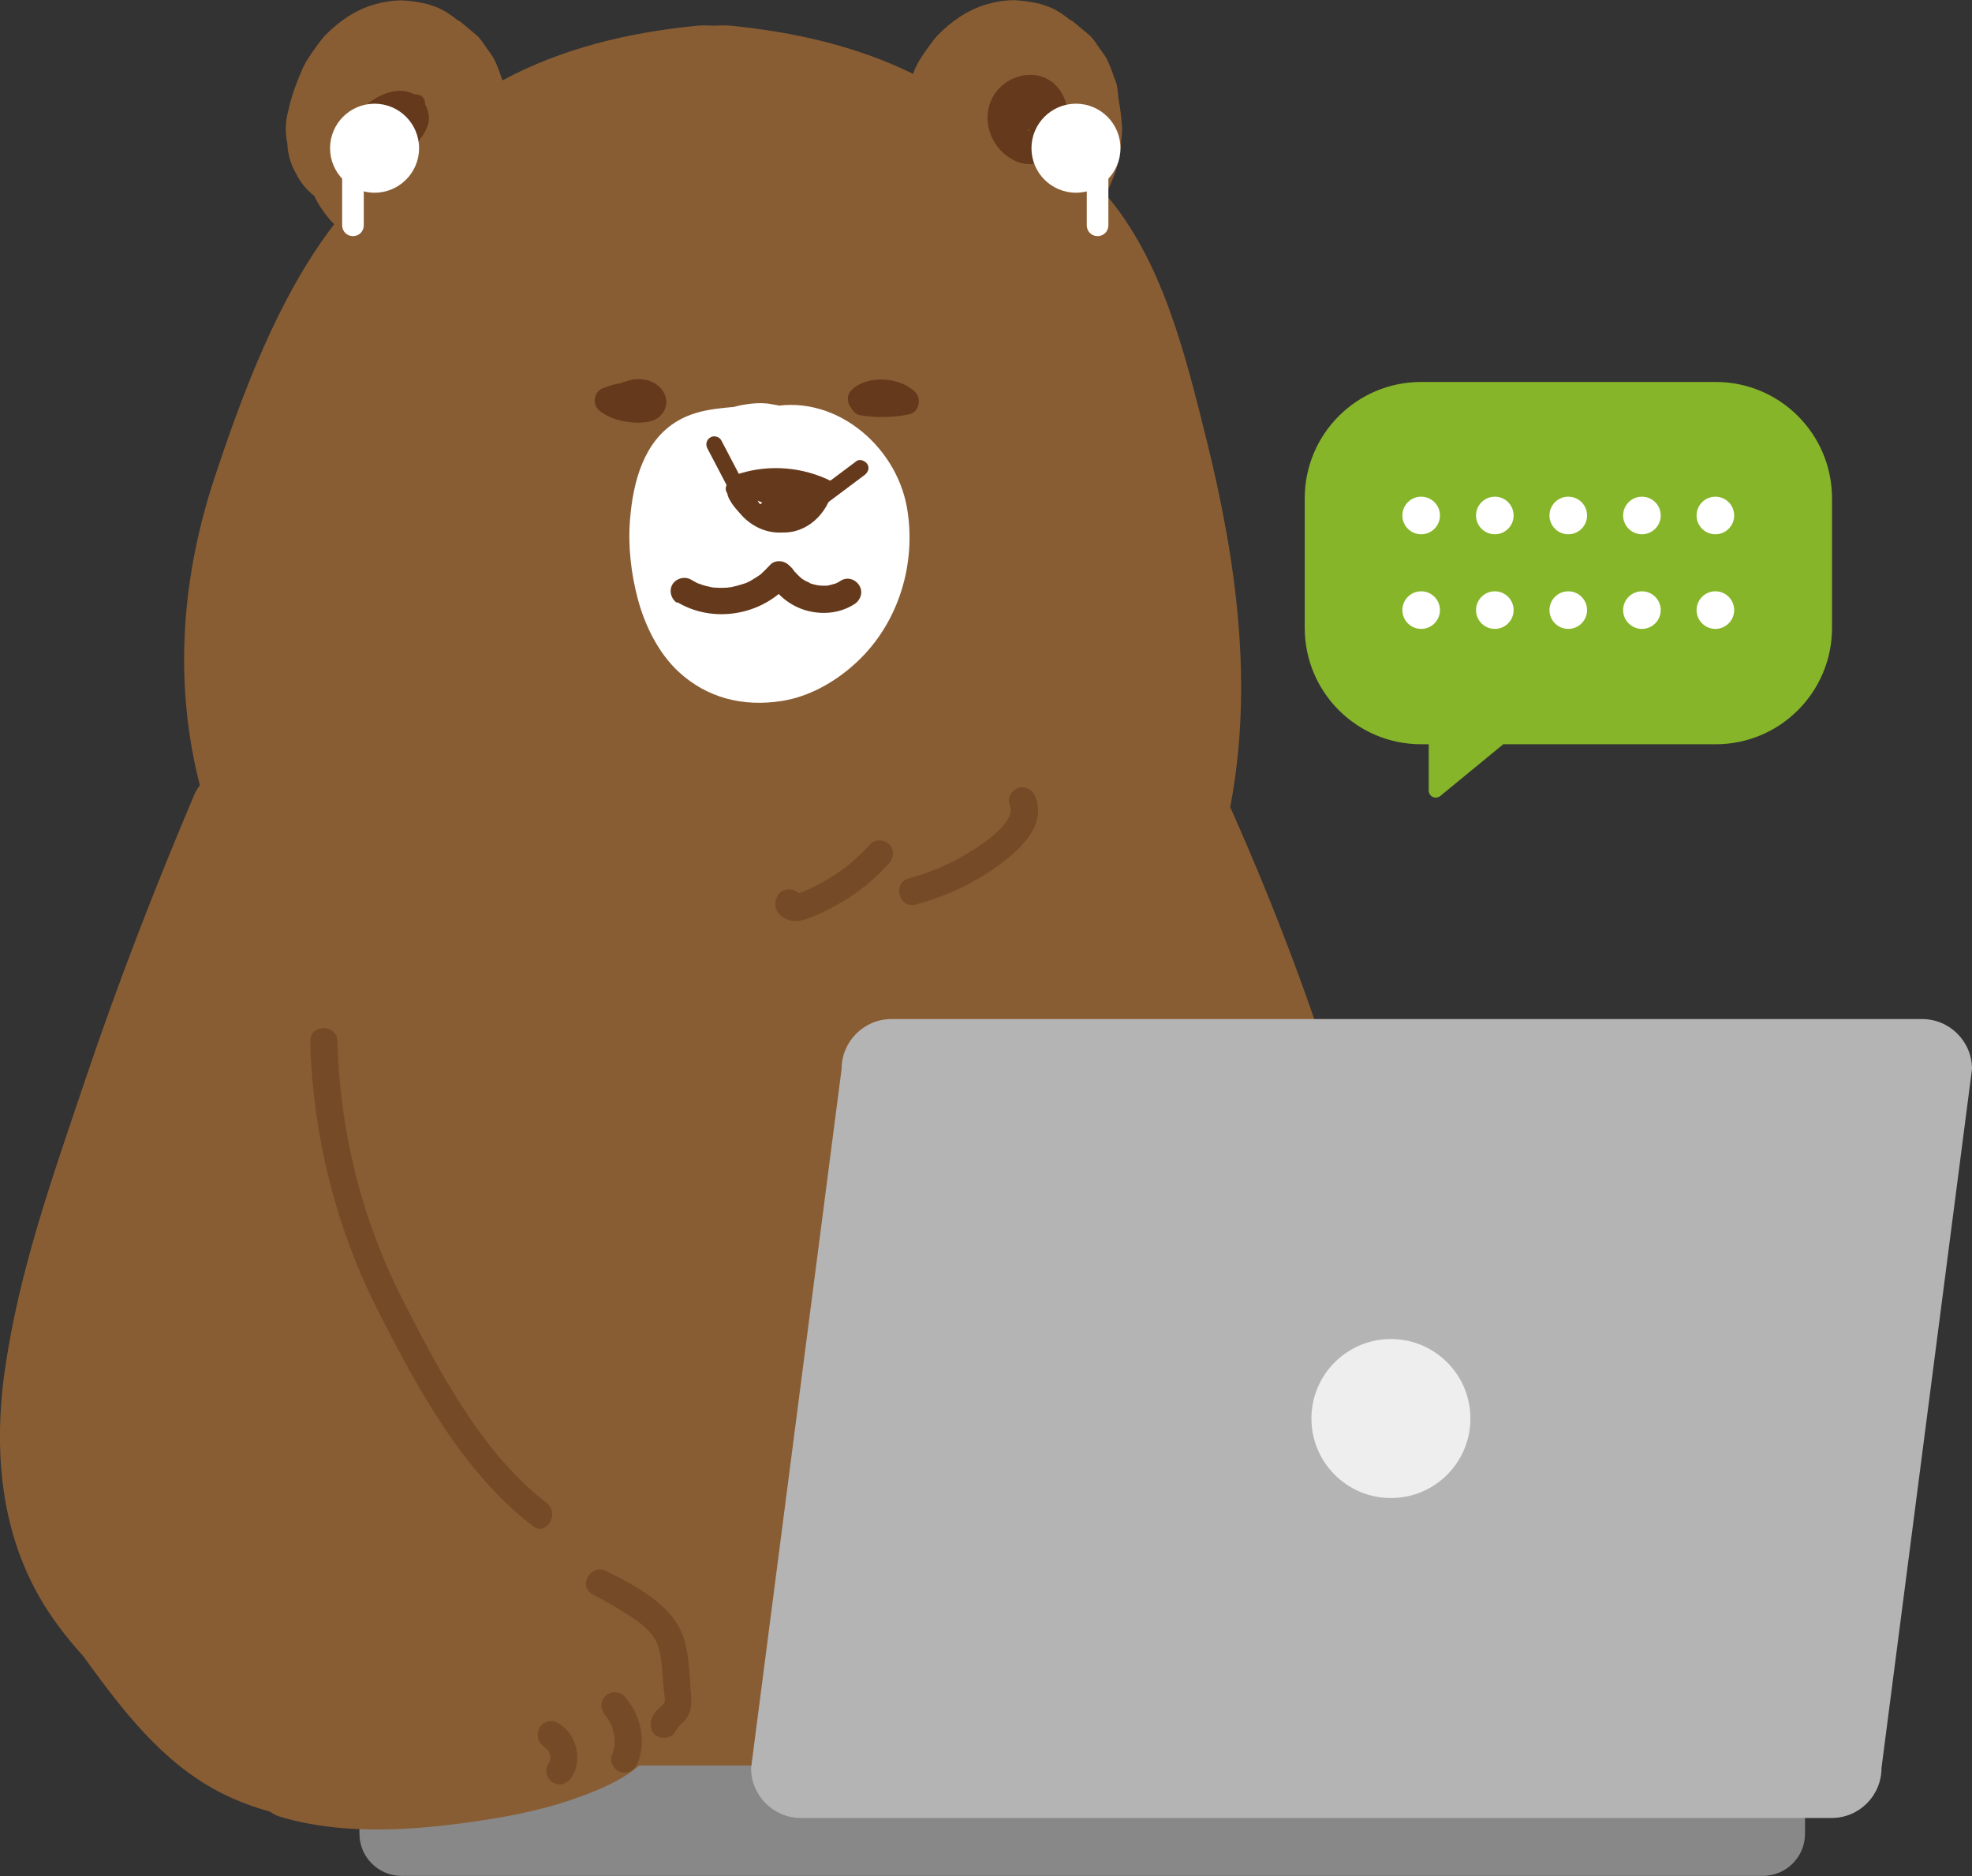 <?xml version="1.0" encoding="UTF-8"?>
<svg id="_レイヤー_2" data-name="レイヤー 2" xmlns="http://www.w3.org/2000/svg" viewBox="0 0 91.29 86.84">
  <rect x="0" y="0" width="91.29" height="86.84" fill="#333333" stroke="none"/>
  <defs>
    <style>
      .cls-1 {
        fill: #eee;
      }

      .cls-2 {
        fill: #fff;
      }

      .cls-3 {
        fill: #86b529;
      }

      .cls-4 {
        fill: #b4b4b5;
      }

      .cls-5 {
        fill: #888;
      }

      .cls-6 {
        fill: #895d33;
      }

      .cls-7 {
        fill: #65391b;
      }

      .cls-8 {
        opacity: .53;
      }
    </style>
  </defs>
  <g id="_1" data-name="1">
    <g>
      <g>
        <g>
          <path class="cls-6" d="m15.54,84.25c2.72.36,5.46.57,8.2.38,2.82-.2,6.63-.77,9.47-2.5,2.08,1.19,4.54,1.88,6.5,2.18,5.63.86,11.54.18,17.08-1.11,5.19-1.21,10.56-4.54,11.97-10.54,1.15-4.9-.7-10.07-4.26-12.94-.53-2.28-1.18-4.49-1.75-6.49-1.54-5.44-3.51-10.74-5.8-15.87,1.09-5.69.28-11.46-1.1-17.02-.99-3.98-2.05-8.3-4.66-11.34.03-.05.06-.1.08-.16.19-.42.42-.93.51-1.42.08-.42.13-.85.16-1.28,0-.1,0-.19,0-.29-.03-.43-.08-.85-.16-1.27,0,0,0,0,0-.01-.02-.21-.04-.42-.08-.63-.01-.06-.03-.11-.05-.16-.12-.33-.25-.73-.42-1.06-.1-.19-.25-.37-.36-.53-.11-.15-.24-.37-.38-.51-.02-.02-.04-.04-.06-.05-.12-.11-.25-.21-.37-.31-.12-.11-.25-.21-.37-.31-.01,0-.02-.02-.04-.03-.04-.03-.08-.04-.12-.06-.36-.3-.75-.55-1.2-.68-.07-.03-.15-.05-.22-.07-.36-.08-.74-.14-1.11-.16-.44-.01-.9.07-1.32.19-.86.25-1.61.76-2.26,1.42-.05.05-.1.11-.15.17-.24.31-.47.63-.68.96-.09.14-.16.28-.23.43-.03.08-.06.16-.09.24-2.62-1.29-5.49-1.93-8.35-2.22-.29-.03-.39-.03-.89-.01-.46-.02-.55-.02-.86.01-3.07.31-6.14,1.03-8.91,2.52-.11-.31-.23-.68-.39-.99-.1-.19-.25-.37-.36-.53-.11-.15-.24-.37-.38-.51-.02-.02-.04-.04-.06-.05-.12-.11-.25-.21-.37-.31-.12-.11-.25-.21-.37-.31-.01,0-.02-.02-.04-.03-.04-.03-.08-.04-.12-.06-.36-.3-.75-.55-1.2-.68-.07-.03-.15-.05-.22-.07-.36-.08-.74-.15-1.11-.16-.44-.01-.9.07-1.32.19-.86.25-1.61.76-2.26,1.42-.05.05-.1.11-.15.17-.24.31-.47.63-.68.96-.09.14-.16.28-.23.43-.26.61-.5,1.22-.64,1.88-.15.52-.17,1.03-.06,1.55.02.52.16,1,.42,1.44.2.41.49.74.83,1.01.18.38.4.71.73,1.11.06.07.13.13.19.2-2.59,3.38-4.23,7.79-5.56,11.8-1.6,4.87-1.87,9.88-.52,14.68-2.4,5.29-4.45,10.78-6.05,16.41-.57,2-1.22,4.21-1.75,6.49"/>
          <path class="cls-7" d="m28.99,18.99c.07-.03.14-.07.22-.1l-.15.06c.17-.07.35-.13.53-.15l-.17.02c.1-.01.21-.01.31,0l-.17-.02c.05,0,.1.02.15.04l-.15-.06s.09.05.13.08l-.13-.1s.08.07.12.12l-.1-.13s.04.06.05.09l-.06-.15s.02.05.02.08l-.02-.17s0,.05,0,.08l.02-.17s0,.04-.02.05l.06-.15s-.02.03-.03.05l.1-.13s-.03.03-.05.05l.13-.1s-.06.04-.1.06l.15-.06c-.07.03-.14.04-.22.05l.17-.02c-.21.03-.42.02-.63,0l.17.02c-.22-.03-.44-.09-.65-.18l.15.06c-.13-.06-.26-.13-.37-.21v1.08s.04-.02.06-.03l-.15.06c.21-.09.43-.14.65-.17l-.17.02c.25-.03.5-.03.76,0l-.17-.02c.09.01.18.03.26.06l-.15-.06s.06.03.09.05l-.13-.1s.02.02.03.03l-.1-.13s.02.03.02.04l-.06-.15v.02c0-.06-.01-.11-.02-.17v.02c0-.06.02-.11.02-.17,0,.01,0,.02,0,.03l.06-.15h0s.07-.07.1-.11c-.01.02-.02.03-.04.04l.13-.1s-.03.02-.05.03l.15-.06s-.02,0-.04.01l.17-.02s-.04,0-.05,0l.17.02h-.02s.1.04.15.06c-.01,0-.02,0-.03-.02l.13.1h-.01c-.22-.26-.66-.25-.88-.01-.24.26-.23.62,0,.88.39.43,1.15.18,1.3-.34s-.3-.93-.77-1c-.32-.05-.63-.07-.96-.03-.38.05-.71.14-1.06.29-.19.09-.31.34-.31.54,0,.23.12.41.31.54.29.2.64.34.98.41.41.08.84.11,1.25.02.52-.11.9-.61.74-1.15-.06-.19-.18-.38-.34-.5-.08-.07-.16-.13-.26-.17-.16-.08-.29-.11-.47-.13-.48-.06-.95.14-1.38.34-.13.06-.25.24-.29.37-.04.15-.02.35.06.48s.21.25.37.29c.17.04.32.01.48-.06h0Z"/>
          <path class="cls-7" d="m40.2,19.02c.08-.06.17-.11.27-.15l-.15.06c.13-.05.27-.09.41-.11l-.17.02c.17-.02.35-.02.52,0l-.17-.02c.15.02.3.06.44.12l-.15-.06c.07.03.14.06.2.1.02.01.06.05.08.06-.02,0-.13-.11-.06-.04.01.01.03.03.04.04l.28-1.04c-.11.02-.22.04-.34.06l.17-.02c-.48.06-.97.07-1.45,0l.17.02c-.05,0-.1-.01-.15-.02l.28,1.04s.04-.05.06-.07c.1-.1-.12.08-.03.02.06-.04.11-.07.17-.1l-.15.06c.11-.05.23-.08.35-.1l-.17.02c.13-.02.25-.02.38,0l-.17-.02c.1.01.2.04.3.08l-.15-.06c.06.03.12.06.18.09l.32-1.16c-.14,0-.28-.02-.41-.03-.33-.02-.64.3-.62.62.02.36.27.6.62.62.14,0,.28.02.41.03.26.02.54-.2.6-.46.06-.28-.05-.55-.29-.71-.32-.22-.76-.3-1.14-.26-.42.05-.86.18-1.15.52-.15.17-.22.38-.16.61.05.19.23.4.44.44.76.12,1.52.11,2.27-.04.47-.09.6-.73.28-1.04-.38-.37-.9-.53-1.42-.57-.47-.03-1,.08-1.38.36-.14.1-.24.21-.29.37-.04.15-.02.35.06.48.17.26.57.43.86.22h0Z"/>
          <path class="cls-2" d="m34.52,18.8l-.14.02.66-.09c-1.26.17-2.57.09-3.7.77-1.55.93-2.03,2.82-2.17,4.5-.11,1.23.04,2.55.36,3.74s.94,2.48,1.88,3.35c1.33,1.23,2.99,1.63,4.76,1.36,1.31-.2,2.54-.91,3.5-1.81,1.93-1.8,2.76-4.55,2.32-7.12-.51-2.96-3.46-5.39-6.5-4.64-2.74.68-3.97,3.65-4.04,6.21-.04,1.57.34,3.26,1.5,4.39,1.55,1.5,4,1.45,5.45-.16,2.03-2.25,1.91-5.93.45-8.46-.98-1.71-2.91-2.55-4.82-2.04-1.71.45-3.05,1.95-3.35,3.69-.31,1.83.15,3.85,1.51,5.19,1.55,1.53,3.94,1.83,5.6.3.96-.89.97-2.65,0-3.54-1.03-.95-2.51-.95-3.54,0l.34-.25c-.16.09-.12.08.11-.03.39-.17.13-.07,0-.05l.66-.09c-.11,0-.21,0-.31-.01l.66.09c-.1-.02-.21-.07-.32-.09.46.07.48.22.19.04-.34-.2.37.34.18.13-.07-.08-.37-.42-.08-.06s.04.03-.01-.06c-.03-.06-.06-.12-.09-.17-.08-.17-.04-.08.12.29-.03-.25-.16-.52-.2-.77l.09.66c-.04-.31-.04-.61,0-.92l-.09.66c.03-.22.11-.42.16-.63-.17.38-.21.48-.12.3.03-.05.06-.1.09-.15.01.07-.46.51-.15.2.2-.19.24-.07-.21.14.08-.04.16-.09.23-.14.22-.16-.62.19-.25.1.1-.02.2-.05.31-.07l-.66.09c.18-.02.34-.02.52,0l-.66-.09c.07,0,.14.02.2.04.24.08.14.03-.31-.14l.09.05c.21.13.12.07-.25-.2.34.33-.26-.5-.04-.08.04.08.31.63.14.21s.05.14.07.22c.04.13.08.26.12.38.08.3.14.61.19.93l-.09-.66c.05.45.06.89.01,1.33l.09-.66c-.03.22-.07.43-.13.64,0,.02-.12.37-.12.37-.04-.03.3-.62.06-.19-.02.03-.16.28-.17.27,0,0,.42-.55.11-.17-.17.2.52-.28.17-.13l.38-.16c-.08.03-.15.04-.23.05l.66-.09c-.08,0-.16,0-.24,0l.66.09c-.08-.01-.16-.03-.23-.06.4.19.49.22.27.09.33.27.4.32.22.14.25.35.3.41.16.2-.05-.08-.09-.16-.13-.24.16.39.19.45.11.2-.03-.19-.09-.37-.11-.56l.09.66c-.07-.58-.07-1.16,0-1.75l-.09.66c.05-.33.12-.66.22-.98.02-.07.05-.15.08-.22.08-.26-.26.52-.12.28.09-.14.15-.3.24-.44,0-.02.11-.18.12-.18.03.01-.44.49-.19.26.05-.05.1-.1.15-.15.22-.24-.23.22-.27.19-.02-.01.74-.37.15-.13-.45.19.1,0,.24-.02l-.66.09c.19-.02.38-.02.57,0l-.66-.09c.15.03.3.07.45.11.24.09.15.05-.27-.12.07.04.14.07.21.11.07.04.14.09.2.13-.34-.27-.41-.33-.22-.16.11.11.22.26.34.36-.26-.35-.31-.41-.17-.21.05.07.09.14.13.21.04.07.08.15.12.22-.17-.42-.21-.51-.12-.27.1.3.18.59.22.9l-.09-.66c.05.43.05.85,0,1.28l.09-.66c-.03.23-.08.47-.14.69-.03.11-.07.23-.1.34-.03.07-.05.15-.08.22l.16-.38c-.03.2-.22.46-.32.63-.06.1-.12.2-.19.3-.04.06-.09.13-.14.19.26-.33.33-.43.21-.28-.16.17-.31.34-.48.5-.08.07-.43.35-.05.06s0-.02-.08.04c-.12.07-.24.14-.36.21-.49.25.33-.1.1-.03-.29.09-.55.17-.85.21l.66-.09c-.27.03-.53.03-.79,0l.66.09c-.21-.03-.43-.14-.64-.16.36.16.46.2.3.12-.05-.03-.1-.05-.15-.08-.06-.04-.12-.09-.19-.13.53.28.36.29.17.1-.05-.05-.1-.11-.15-.16-.3-.3.33.51.11.14-.05-.08-.11-.16-.15-.25s-.1-.17-.14-.26c-.05-.09-.2-.44-.02-.03s.02.04,0-.04c-.03-.1-.07-.19-.09-.29-.13-.42-.21-.84-.27-1.28l.09.66c-.09-.75-.12-1.51-.03-2.27l-.09.66c.04-.29.1-.58.18-.86.03-.09.19-.5.02-.11s.05-.03.07-.11c.09-.26-.42.49-.17.24-.38.27-.48.36-.32.25.04-.02.08-.05.12-.07-.06.1-.69.24-.23.13.1-.02.21-.04.31-.06l-.66.09c.8-.1,1.6-.14,2.4-.26.58-.09,1.21-.67,1.49-1.15.31-.54.45-1.33.25-1.93s-.57-1.19-1.15-1.49c-.63-.33-1.22-.36-1.93-.25h0Z"/>
          <path class="cls-7" d="m32.75,20.76l1.21,2.31c.09.17.35.24.51.13.18-.11.23-.33.13-.51l-1.21-2.31c-.09-.17-.35-.24-.51-.13-.18.11-.23.33-.13.51h0Z"/>
          <path class="cls-7" d="m34.08,22.97h4.07c-.12-.15-.24-.31-.36-.47-.14.75-.77,1.46-1.58,1.41-.75-.04-1.35-.79-1.41-1.51l-.56.32c.83.55,1.78.86,2.77.93l-.1-.74c-.49.09-.97.19-1.46.28l.2.72c.62-.15,1.24-.3,1.86-.46.47-.11.27-.84-.2-.72-.62.15-1.24.3-1.86.46-.47.12-.27.81.2.72s.97-.19,1.46-.28c.44-.08.3-.71-.1-.74-.86-.05-1.67-.35-2.39-.82-.23-.15-.59.04-.56.32.1,1.12.95,2.16,2.11,2.25s2.16-.88,2.36-1.96c.04-.24-.1-.47-.36-.47h-4.07c-.48,0-.48.74,0,.74h0Z"/>
          <path class="cls-7" d="m38.07,23.45l1.95-1.46c.16-.12.25-.33.13-.51-.1-.15-.35-.26-.51-.13l-1.95,1.46c-.16.12-.25.33-.13.51.1.15.35.26.51.13h0Z"/>
          <path class="cls-7" d="m31.35,27.87c1.66,1,3.9.62,5.17-.83.22-.25.25-.63,0-.88-.23-.23-.66-.26-.88,0-.13.14-.26.27-.4.4s.04-.03-.05.04c-.04.03-.08.06-.13.09-.08.05-.16.1-.24.15s-.16.09-.25.13c-.1.05.01,0-.05.02-.04.01-.08.03-.12.04-.18.06-.37.11-.56.15-.04,0-.08.01-.01,0-.05,0-.1.01-.15.02-.09,0-.18.01-.27.01s-.18,0-.27-.01c-.05,0-.1,0-.15-.01.07,0,.03,0-.01,0-.19-.04-.38-.08-.56-.15,0,0-.12-.05-.07-.02.06.03-.08-.04-.09-.04-.09-.05-.18-.1-.27-.15-.29-.17-.69-.06-.86.22s-.07.68.22.86h0Z"/>
          <path class="cls-7" d="m35.68,27.04c.41.62,1.04,1.08,1.77,1.25s1.49.07,2.11-.33c.28-.18.41-.56.22-.86s-.56-.41-.86-.22c-.06.04-.11.07-.17.1-.03.01-.06.03-.09.04-.07.04.13-.04.02-.01-.13.04-.25.07-.38.1-.11.02.11,0,.03,0-.03,0-.07,0-.1,0-.07,0-.13,0-.2,0-.06,0-.14-.02-.2-.02.05,0,.13.02.03,0-.03,0-.06-.01-.1-.02-.06-.01-.13-.03-.19-.05-.03,0-.05-.02-.08-.03-.02,0-.04-.01-.06-.02-.04-.02-.02,0,.06.02,0-.02-.16-.08-.18-.09-.05-.03-.1-.06-.15-.09-.03-.02-.06-.04-.08-.06-.11-.08.07.06.01.01-.05-.05-.1-.09-.15-.14s-.09-.1-.14-.15c-.08-.09-.02,0,0,.01-.02,0-.06-.09-.07-.1-.18-.27-.56-.41-.86-.22-.27.17-.42.56-.22.86h0Z"/>
          <path class="cls-7" d="m17.29,6.49c.02.11-.02.27-.11.37l.17-.1c.08-.01-.02,0-.03,0,.02,0,.07.02,0,0-.01,0-.1-.04-.03,0-.02-.01-.04-.02-.06-.03-.09-.05.02.03-.02-.01-.02-.02-.04-.04-.06-.06-.05-.05-.02-.02,0,0-.03-.03-.05-.07-.07-.11-.02-.03-.03-.05-.04-.08.02.06,0-.02,0-.03,0-.03-.02-.06-.02-.09-.02-.07,0-.03,0-.01,0-.06,0-.13,0-.19,0,.08.01-.06.01-.06,0-.04.02-.08.04-.12.07-.21.24-.41.44-.57.03-.03.07-.05.13-.09s.12-.08.18-.11c.13-.08.27-.15.42-.19s.29-.07.44-.05c.11.02.2.07.26.12.07.07.14.15.16.22.01.03.02.06.03.1.02.08,0,.04,0,.02,0,0,0,.13,0,.07,0,.05-.02.1-.04.14-.1.26-.3.48-.5.66s-.4.32-.66.37c-.07.01.09,0-.03,0-.03,0-.05,0-.08,0-.04,0-.08,0-.11,0-.08,0-.03,0-.01,0-.06-.01-.12-.03-.18-.05-.11-.04.03.02-.03-.01-.04-.02-.08-.04-.11-.07,0,0-.05-.04-.01,0-.03-.02-.05-.05-.08-.08,0,0-.05-.05-.01-.01-.02-.03-.04-.05-.05-.08,0-.01-.05-.09-.02-.03,0-.02-.02-.05-.02-.07,0,0-.03-.12-.01-.04,0-.03,0-.07,0-.11,0,0,0-.11,0-.06s.01-.06.01-.05c.01-.06.03-.12.05-.17,0,.02-.03.05,0,0,.02-.03.03-.06.05-.09.01-.02.03-.04.04-.06-.04.06.02-.02.03-.03.02-.03.05-.05.07-.07,0,0,.06-.04,0,0,.05-.03.09-.06.14-.08-.07.03,0,0,.02,0,.03,0,.05-.01.08-.02-.08.01-.02,0,0,0,.02,0,.04,0,.07,0-.04,0-.05,0-.02,0,.03,0,.05.01.08.02.09.02-.04-.03,0,0,.03.02.12.08.05.03.04.03.07.07.1.1-.06-.07,0,0,0,.02.02.02.03.05.04.08,0,.02.02.04.03.05-.04-.08,0,0,0,.02.01.04.03.09.04.13,0,.03,0,.05.01.08-.01-.08,0-.01,0,0,0,.06,0,.11,0,.17,0,.1.01-.05,0,0,0,.02,0,.05-.01.07-.01.05-.03.1-.04.14.03-.09-.03.04-.04.07,0,.02-.04.05,0,0-.02.02-.04.04-.06.06-.06.07.06-.03-.01.01-.02.01-.04.03-.06.04-.08.05.04,0-.04.02-.02,0-.05.01-.07.02.08-.01-.14-.02-.05,0-.03,0-.06-.01-.08-.02-.03,0-.02,0,0,0-.04-.02-.04-.02-.01,0-.02-.01-.04-.03-.05-.05.04.05-.02-.04-.03-.05.02.05-.01-.07-.01-.07,0,.05,0-.07,0-.07,0-.09.05-.25.1-.34.06-.1.16-.22.24-.27.02-.01.04-.03.07-.04.02-.01.04-.02.07-.04-.03.01-.03.01,0,0,.03-.01.06-.02.09-.03.1-.03-.06,0,.04,0s-.04,0,.02,0c.02,0,.03,0,.05.01-.03-.02-.03-.02,0,0,0,0,.08.03,0,0,.01.01.03.02.04.04-.03-.04-.03-.04-.02-.02h0s-.02-.04,0,0c.02,0,0,.13,0,0,0,.02,0,.05,0,.07,0,.09.02-.04,0,.03,0,.02,0,.04-.01.06,0,.02-.01.04-.02.05.02-.04.02-.05,0-.03-.01.02-.02.04-.03.06-.03.07.05-.04,0,0-.06.06.06-.03.01,0-.08.05.06-.01,0,0,.09-.02.07,0,.03,0,.06,0,.14.05.05,0-.17-.11-.41-.03-.51.13-.11.18-.03.4.13.51.36.24.77.03.96-.31s.19-.78-.07-1.08c-.31-.36-.84-.34-1.22-.13s-.68.62-.76,1.05c-.1.5.08,1.04.59,1.22.39.14.87,0,1.13-.31.46-.54.41-1.45-.09-1.95-.27-.27-.68-.39-1.05-.27-.41.13-.71.46-.86.84s-.14.82.08,1.16c.25.39.66.61,1.11.65s.88-.15,1.23-.42.7-.69.87-1.12c.18-.46.03-.99-.34-1.32-.39-.35-.91-.42-1.4-.28-.85.24-1.75.98-1.79,1.92-.02.41.17.86.49,1.12.18.14.38.24.61.24.14,0,.28-.02.38-.12.09-.09.16-.2.21-.31.12-.26.14-.51.09-.79-.04-.2-.28-.31-.46-.26-.21.06-.3.26-.26.46h0Z"/>
          <path class="cls-7" d="m47.73,6.95c-.21,0-.38-.06-.58-.19-.17-.11-.34-.31-.46-.5s-.19-.44-.2-.64c-.02-.25.03-.46.12-.65.06-.11.1-.17.15-.22.04-.04.07-.08.11-.12.02-.02.04-.04.07-.06-.05.04.03-.02.04-.03.04-.03.08-.05.12-.08.02-.01.16-.08.1-.06.11-.05.22-.07.34-.1.07-.01.02,0,0,0,.03,0,.06,0,.09,0,.05,0,.1,0,.16,0,.02,0,.05,0,.07,0-.08,0,.03,0,.04,0,.06.01.11.03.17.05.07.02.02,0,0,0,.03.01.05.03.08.04.05.03.09.05.14.09-.05-.04.01.01.02.02.02.02.04.04.06.06.02.02.03.03.05.05.07.08-.04-.06.03.03.03.05.06.1.09.15.01.02.06.13.04.07.04.11.07.22.1.34s0-.04,0,.02c0,.03,0,.06,0,.09,0,.05,0,.1,0,.14,0,.06,0,.12-.01.18,0,.08,0,.02,0,0,0,.04-.01.07-.02.11-.01.06-.03.12-.05.17,0,.02-.01.05-.02.07,0,0-.04.1-.02.05s-.03.06-.02.05c-.01.02-.02.04-.03.06-.03.06-.06.11-.1.16s.06-.06-.02.02c-.02.02-.03.03-.05.05-.03.04-.07.07-.11.1-.05.04.07-.04-.02.01-.02.01-.04.02-.06.04-.08.05-.07.04-.13.06-.39.12-.85,0-1.07-.37-.06-.1-.07-.14-.11-.28-.02-.07,0-.04,0-.02,0-.03,0-.06,0-.1,0-.07,0-.14,0-.21,0,.05.02-.09.03-.11.01-.06.03-.11.05-.17-.02.05,0,0,0-.02.01-.03.03-.06.05-.08s.03-.05.05-.08c.06-.09-.04.04.03-.04.02-.02.13-.12.09-.09.02-.02.05-.03.08-.05.01,0,.1-.05.07-.04.02,0,.1-.02.12-.02.03,0,.05,0,.08,0-.06,0,.04,0,.05.01.21.05.41.24.48.43,0,.03.02.05.02.08,0,0,.02.12.02.06,0,.03,0,.06,0,.08,0,.05,0,.07,0,.09-.03.11-.07.18-.15.25-.06.06-.04.04-.12.09-.01,0-.09.04-.03.02-.04.01-.07.02-.11.03-.01,0-.07,0,0,0-.04,0-.07,0-.11,0-.12,0,.04,0-.03,0-.02,0-.04,0-.05-.01.03.02.03.01-.01,0l.17.22c-.13-.51-.05-1.05.23-1.5l-.42.17s.05,0,.07.01c0,0,.09.03.05.01-.03-.01.09.06.07.04,0,0,.07.07.09.1-.03-.04.04.08.05.09.03.05-.01-.04,0,.01,0,.02.02.05.02.07,0,.03.02.06.02.09,0-.04,0-.01,0,.01,0,.02,0,.15,0,.09,0,.03-.01.06-.02.09,0,.01-.03.08-.01.03l.32-.19c-.1,0-.2-.05-.27-.16-.06-.09-.06-.09-.08-.2,0-.05,0-.05,0-.02,0-.03,0-.05,0-.08,0-.05,0-.05,0-.02,0-.03.01-.05.02-.08.14-.46-.58-.66-.72-.2-.21.68.31,1.52,1.05,1.5.12,0,.27-.07.32-.19.17-.36.16-.76,0-1.12-.15-.31-.45-.59-.8-.64-.17-.02-.33.02-.42.17-.25.4-.38.86-.39,1.33,0,.23.02.48.08.7.08.29.35.37.62.4.88.08,1.55-.87,1.24-1.67s-1.25-1.29-1.98-.75c-.65.47-.85,1.42-.49,2.13s1.28,1.05,2.01.77c.7-.27,1.06-.95,1.13-1.67s-.2-1.44-.8-1.84-1.4-.32-1.98.05c-.68.43-1.01,1.2-.89,1.99s.67,1.47,1.41,1.74c.18.06.37.09.56.09.48,0,.48-.75,0-.75h0Z"/>
          <path class="cls-7" d="m34.12,23.58c.45.66,1.22,1.1,2.03,1.07s1.53-.46,1.95-1.13c.18-.29-.12-.62-.42-.55-.73.17-1.47.26-2.22.26-.48,0-.48.76,0,.75.81,0,1.62-.11,2.42-.29l-.42-.55c-.28.44-.78.74-1.3.75s-1.07-.25-1.38-.7c-.11-.17-.33-.24-.51-.13-.17.1-.25.34-.13.51h0Z"/>
          <path class="cls-7" d="m34.07,22.99c1.18-.46,2.51-.42,3.64.14.43.22.81-.43.38-.65-1.3-.65-2.85-.75-4.22-.22-.19.07-.32.25-.26.46.05.18.27.34.46.26h0Z"/>
          <path class="cls-7" d="m34.47,22.63c1.2-.37,2.51-.28,3.63.28.18.09.41.05.51-.13.1-.17.05-.42-.13-.51-1.3-.65-2.82-.78-4.21-.36-.46.14-.26.87.2.72h0Z"/>
          <path class="cls-7" d="m33.71,23c.31.66.94,1.17,1.65,1.36.8.21,1.62,0,2.26-.51.16-.13.13-.4,0-.53-.16-.16-.37-.13-.53,0-.43.34-1.05.46-1.58.31s-.92-.52-1.15-1c-.09-.18-.35-.23-.51-.13-.19.11-.22.33-.13.51h0Z"/>
        </g>
        <path class="cls-7" d="m18.18,5.28s-.01.04-.02.05c.02-.05.02-.05,0-.01-.01.03-.03.05-.04.07-.02.03-.04.05-.05.08-.02.02-.01.02.02-.02-.01.01-.02.03-.04.04-.02.02-.04.04-.06.06-.01.01-.03.03-.04.04-.03.03-.03.02,0,0-.03.04-.12.08-.17.1l.56.32s0-.03,0-.05c0-.09-.01.06,0,0,0-.03.01-.07.02-.1,0-.03.04-.08.04-.11,0,.02-.03.07,0,.02,0-.02.02-.04.03-.06.02-.03.04-.07.06-.1,0,0,.03-.03.03-.04,0,.01-.05.06-.01.01.05-.06.11-.11.16-.17.04-.03,0,0-.01,0,.01,0,.03-.02.04-.03.03-.02.07-.04.1-.06.02-.01.09-.03.1-.05,0,.01-.07.03-.02,0,.02,0,.03-.01.05-.02.04-.01.07-.02.11-.03.02,0,.03,0,.05-.01.07-.01.02,0-.01,0,.03,0,.08,0,.1,0,.04,0,.09,0,.13,0l-.36-.47s-.04.11,0,.02c0,.03-.02.05-.04.08-.02.05-.05.1-.08.15-.05.1-.11.21-.19.29.07-.07-.04.04-.05.06-.04.04-.08.09-.12.13-.03.03-.07.07-.1.1-.02.02-.04.04-.06.06-.01.01-.11.09-.04.03-.08.07-.17.12-.26.17-.02.01-.05.03-.08.04,0,0-.11.05-.03.02-.02,0-.04.01-.06.02-.04,0-.04,0,0,0-.05,0-.04,0,.02,0h-.02s-.03-.01.03,0h-.02s-.02-.03.02,0l-.02-.02s-.02-.02.01.02c0,0-.03-.04-.03-.04v-.02s-.03-.03,0,.03c0,0-.02-.06-.02-.07-.03-.08,0,.09,0,0,0,0,0-.07,0-.07v.05s0-.04,0-.06c0-.03.01-.06.03-.08-.05.08,0,0,.01-.02.01-.03.03-.05.05-.08.01-.02.02-.03.03-.05.06-.08-.05.06.01-.02.05-.05.09-.11.14-.16.03-.04.06-.07.1-.11.02-.02.04-.04.06-.06.06-.06-.06.03.02-.01h.02s.03-.03-.01-.01c0,0,.04-.01.05-.01.07-.03-.09,0-.02,0,.01,0,.03,0,.04,0,.04,0,.03,0-.04,0,.01,0,.04.01.05.02-.07,0-.07-.04-.03-.01.01,0,.03.02.04.03-.06-.02-.06-.05-.01,0,.01.01.03.03.04.04.05.05-.05-.08,0-.01.02.03.04.08.06.11-.05-.05-.02-.06,0,0,0,.02.01.04.02.06,0,.02,0,.05.01.06,0,0,0-.1,0-.03,0,.04,0,.09,0,.13-.01-.08.01-.06,0-.02,0,.01-.02.05-.02.06,0-.04.04-.07,0-.01-.02.03-.04.06-.06.09-.05.07.06-.06,0,0-.02.02-.03.04-.05.06s-.04.04-.06.05c-.01.01-.03.02-.04.03.04-.03.05-.04.01-.01-.04.03-.09.06-.13.08-.06.03-.11.06-.17.08-.08.04.08-.03-.01,0-.03.01-.06.02-.09.03-.12.04-.23.08-.35.11l.47.36s0-.08,0-.12c0-.05-.02.09,0,0,0-.02,0-.03.01-.05,0-.04.02-.08.03-.11,0-.02.01-.03.02-.05.02-.05.02-.02,0,0,.02-.03.04-.08.05-.11.02-.03.04-.07.06-.1,0-.01.02-.03.03-.04,0-.01.05-.07.02-.03-.03.04,0,0,.01-.01.01-.02.03-.03.04-.05.05-.05.11-.1.16-.15.03-.03-.06.04,0,0,.01,0,.03-.02.04-.03.03-.02.07-.04.1-.06.03-.02.08-.03.11-.05-.03.02-.06.02,0,0,.02,0,.03-.01.05-.02.04-.01.07-.02.11-.03.02,0,.03,0,.05-.01.09-.02-.09,0,0,0,.19-.02.38-.16.38-.38,0-.19-.17-.4-.38-.38-.44.05-.85.24-1.15.56s-.48.74-.5,1.18c0,.24.25.43.47.36.53-.16,1.16-.38,1.42-.92s.02-1.24-.54-1.46c-.32-.12-.66.03-.89.25s-.45.49-.56.79-.04.7.19.94c.13.13.3.21.49.22.2,0,.38-.08.55-.17.61-.34,1.06-.9,1.31-1.55.04-.11,0-.24-.07-.33-.08-.1-.17-.13-.29-.15-.88-.09-1.68.67-1.72,1.52,0,.13.08.26.19.32.12.07.26.06.38,0,.35-.17.61-.49.73-.86.06-.19-.07-.42-.26-.46-.21-.05-.39.06-.46.26h0Z"/>
      </g>
      <path class="cls-5" d="m16.63,81.72h66.93v3.16c0,1.08-.88,1.95-1.95,1.95H18.59c-1.08,0-1.95-.88-1.95-1.95v-3.16h0Z"/>
      <path class="cls-4" d="m84.79,84.15h-47.71c-1.27,0-2.31-1.03-2.31-2.31l4.19-32.36c0-1.27,1.03-2.31,2.31-2.31h47.71c1.27,0,2.31,1.03,2.31,2.31l-4.19,32.36c0,1.27-1.03,2.31-2.31,2.31Z"/>
      <circle class="cls-1" cx="64.39" cy="65.66" r="3.68"/>
      <g>
        <circle class="cls-2" cx="17.34" cy="6.86" r="2.06"/>
        <path class="cls-2" d="m16.34,10.93c-.28,0-.5-.22-.5-.5v-3.94c0-.28.22-.5.5-.5s.5.22.5.5v3.94c0,.28-.22.5-.5.5Z"/>
      </g>
      <g>
        <circle class="cls-2" cx="49.81" cy="6.86" r="2.06"/>
        <path class="cls-2" d="m50.81,10.93c-.28,0-.5-.22-.5-.5v-3.94c0-.28.22-.5.5-.5s.5.22.5.5v3.94c0,.28-.22.5-.5.5Z"/>
      </g>
      <g>
        <path class="cls-3" d="m79.42,17.68h-13.63c-2.98,0-5.39,2.41-5.39,5.39v5.99c0,2.98,2.41,5.39,5.39,5.39h.35v2.14c0,.28.32.43.54.25l2.91-2.39h9.83c2.98,0,5.39-2.41,5.39-5.39v-5.99c0-2.98-2.41-5.39-5.39-5.39Z"/>
        <g>
          <circle class="cls-2" cx="65.79" cy="23.86" r=".87"/>
          <circle class="cls-2" cx="69.2" cy="23.86" r=".87"/>
          <circle class="cls-2" cx="72.6" cy="23.86" r=".87"/>
          <circle class="cls-2" cx="76.01" cy="23.86" r=".87"/>
          <circle class="cls-2" cx="79.41" cy="23.86" r=".87"/>
        </g>
        <g>
          <circle class="cls-2" cx="65.79" cy="28.24" r=".87"/>
          <circle class="cls-2" cx="69.2" cy="28.24" r=".87"/>
          <circle class="cls-2" cx="72.6" cy="28.24" r=".87"/>
          <circle class="cls-2" cx="76.01" cy="28.24" r=".87"/>
          <circle class="cls-2" cx="79.41" cy="28.24" r=".87"/>
        </g>
      </g>
      <g class="cls-8">
        <path class="cls-7" d="m46.73,37.23c.05.12.07.19.06.27,0,.08-.02.16-.06.27-.07.17-.22.38-.36.53-.36.39-.8.7-1.24.99-.95.62-1.97,1.08-3.06,1.37-.78.21-.45,1.42.33,1.21,1.3-.35,2.55-.92,3.65-1.69,1-.7,2.43-1.88,1.89-3.28-.12-.31-.42-.53-.77-.44-.3.08-.56.45-.44.77h0Z"/>
      </g>
      <g class="cls-8">
        <path class="cls-7" d="m40.28,39.08c-.55.61-1.1,1.08-1.77,1.5-.33.21-.68.39-1.03.56-.18.08-.27.12-.49.2-.03.01-.23.06-.24.08.01-.04.19.02.11,0-.03,0-.03,0,.01,0,.12.04.2.14.24.28v.33l-.04.08c.15-.3.08-.68-.22-.86-.28-.16-.7-.08-.86.22-.38.77.43,1.31,1.13,1.13.52-.14,1.04-.4,1.51-.65.95-.51,1.81-1.19,2.53-1.99.23-.25.25-.64,0-.88-.23-.23-.66-.25-.88,0h0Z"/>
      </g>
      <path class="cls-6" d="m2.05,58.77c-.53,3.42-.93,6.92-.89,10.39.04,3.24,1.28,5.59,3.16,8.14,1.72,2.34,3.59,4.63,6.29,5.87s5.89,1.45,8.89,1.13c1.58-.17,1.6-2.67,0-2.5-2.55.27-5.24.25-7.63-.79s-4.1-3.2-5.63-5.29c-.72-.99-1.5-2-1.99-3.14-.55-1.28-.61-2.68-.59-4.06.04-3.04.33-6.09.8-9.09.24-1.57-2.17-2.25-2.41-.66h0Z"/>
      <path class="cls-6" d="m3.57,61.43c-1.01,1.68-1.06,3.61-.86,5.51s.43,4.02,1.18,5.87c1.5,3.68,5.04,6.55,8.06,8.97,1.03.83,2.76-.21,1.96-1.51-1.5-2.44-2.99-4.87-4.47-7.32-.72-1.2-1.45-2.39-2.17-3.59s-1.38-2.3-1.7-3.62l-2.28.96c2.99,3.98,4.51,8.82,7.31,12.92.74,1.08,2.87.43,2.28-.96-1.68-4.01-3.62-7.9-5.85-11.64-.7-1.17-2.8-.4-2.28.96,1.97,5.24,4.86,10.03,8.59,14.21.93,1.04,2.82-.37,1.96-1.51l-.66-.88c-.95-1.27-3.13-.03-2.16,1.26l.66.88,1.96-1.51c-3.43-3.83-6.14-8.29-7.95-13.1l-2.28.96c2.11,3.55,4,7.23,5.59,11.04l2.28-.96c-2.8-4.1-4.32-8.93-7.31-12.92-.82-1.09-2.64-.5-2.28.96.65,2.71,2.49,5.13,3.92,7.48,1.55,2.55,3.1,5.1,4.67,7.64l1.96-1.51c-1.44-1.15-2.82-2.37-4.13-3.67-1.18-1.17-2.37-2.39-3.13-3.89s-.98-3.23-1.18-4.88-.44-3.41.44-4.88c.83-1.38-1.33-2.64-2.16-1.26h0Z"/>
      <path class="cls-6" d="m2.7,57.69c-1.62,2.02-2.26,4.54-2.22,7.1.05,2.9,1.28,5.3,2.77,7.7.85,1.36,3.01.11,2.16-1.26-1.2-1.93-2.35-3.86-2.43-6.19-.07-1.92.24-4.04,1.48-5.59.42-.53.51-1.25,0-1.77-.44-.44-1.34-.53-1.77,0h0Z"/>
      <path class="cls-6" d="m12.96,84.09c3.05.91,6.47.62,9.56.14,1.54-.24,3.08-.58,4.54-1.14,1.54-.58,3.18-1.39,3.65-3.1.43-1.55-1.98-2.22-2.41-.66-.27.98-1.96,1.4-2.82,1.67-1.33.42-2.7.7-4.08.89-2.52.35-5.31.53-7.78-.21-1.55-.46-2.21,1.95-.66,2.41h0Z"/>
      <path class="cls-6" d="m9.03,36.7c-1.86,4.38-3.58,8.82-5.1,13.33S.9,58.78.24,63.31c-.59,4.03-.19,8.15,2.19,11.57,2.14,3.08,5.27,5.28,8.61,6.9,1.44.7,2.71-1.46,1.26-2.16-3.04-1.47-6.04-3.43-7.92-6.31-2.19-3.35-2.2-7.31-1.41-11.11.84-4.06,2.19-8.04,3.53-11.96,1.41-4.15,2.98-8.24,4.7-12.28.62-1.46-1.53-2.74-2.16-1.26h0Z"/>
      <g class="cls-8">
        <path class="cls-7" d="m14.36,48.19c.12,4.38,1.19,8.67,3.19,12.58,1.8,3.54,3.91,7.41,7.12,9.87.64.49,1.26-.6.63-1.08-3-2.3-4.98-6.11-6.67-9.42-1.89-3.71-2.9-7.79-3.01-11.95-.02-.8-1.27-.81-1.25,0h0Z"/>
      </g>
      <g class="cls-8">
        <path class="cls-7" d="m27.45,73.81c.62.32,1.22.67,1.8,1.05.49.33.98.7,1.19,1.27.22.61.22,1.29.27,1.93.02.22.11.64.04.77-.06.1-.2.19-.28.27-.11.12-.22.25-.28.4-.13.31-.09.67.22.86.26.15.72.09.86-.22.12-.27.41-.42.56-.68.24-.39.17-.84.14-1.27-.06-.79-.07-1.64-.33-2.4-.53-1.54-2.21-2.38-3.57-3.07-.71-.37-1.35.71-.63,1.08h0Z"/>
      </g>
      <g class="cls-8">
        <path class="cls-7" d="m28.01,79.4s.06.08.1.11c-.02-.02-.08-.11-.03-.04.02.03.04.05.05.08.06.08.1.17.15.26.01.02.02.05.03.07.03.07-.05-.13-.01-.03.02.05.04.09.05.14.03.1.06.2.08.31,0,.02,0,.05.01.07.02.08-.01-.14,0-.06,0,.05,0,.1.01.15,0,.11,0,.21,0,.32,0,.02,0,.05,0,.07,0-.02.02-.14,0-.06,0,.05-.02.1-.03.15-.02.11-.06.22-.1.32-.12.31.13.7.44.77.36.08.64-.11.77-.44.4-1.04.12-2.27-.63-3.08-.22-.24-.66-.24-.88,0-.24.26-.24.63,0,.88h0Z"/>
      </g>
      <g class="cls-8">
        <path class="cls-7" d="m25.19,80.87c.06.03.11.06.16.1l-.13-.1c.07.06.13.12.19.19l-.1-.13c.06.08.11.16.15.25l-.06-.15c.04.1.07.21.09.32l-.02-.17c.01.11.02.22,0,.34l.02-.17c-.01.1-.04.19-.08.28l.06-.15c-.03.06-.06.12-.1.18-.09.13-.1.34-.06.48s.15.3.29.37c.15.08.32.12.48.06s.28-.15.37-.29c.56-.81.23-2.07-.63-2.53-.15-.08-.32-.11-.48-.06-.14.04-.3.15-.37.29-.15.29-.08.69.22.86h0Z"/>
      </g>
      <path class="cls-6" d="m16.74,82.86c1.94-.06,3.88.01,5.81.2v-2.5c-.13,0-.26,0-.39,0-.65-.02-1.28.59-1.25,1.25s.55,1.23,1.25,1.25c.13,0,.26,0,.39,0,.65.02,1.28-.59,1.25-1.25-.03-.73-.55-1.18-1.25-1.25-1.93-.19-3.87-.26-5.81-.2-.65.02-1.28.56-1.25,1.25s.55,1.27,1.25,1.25h0Z"/>
    </g>
  </g>
</svg>